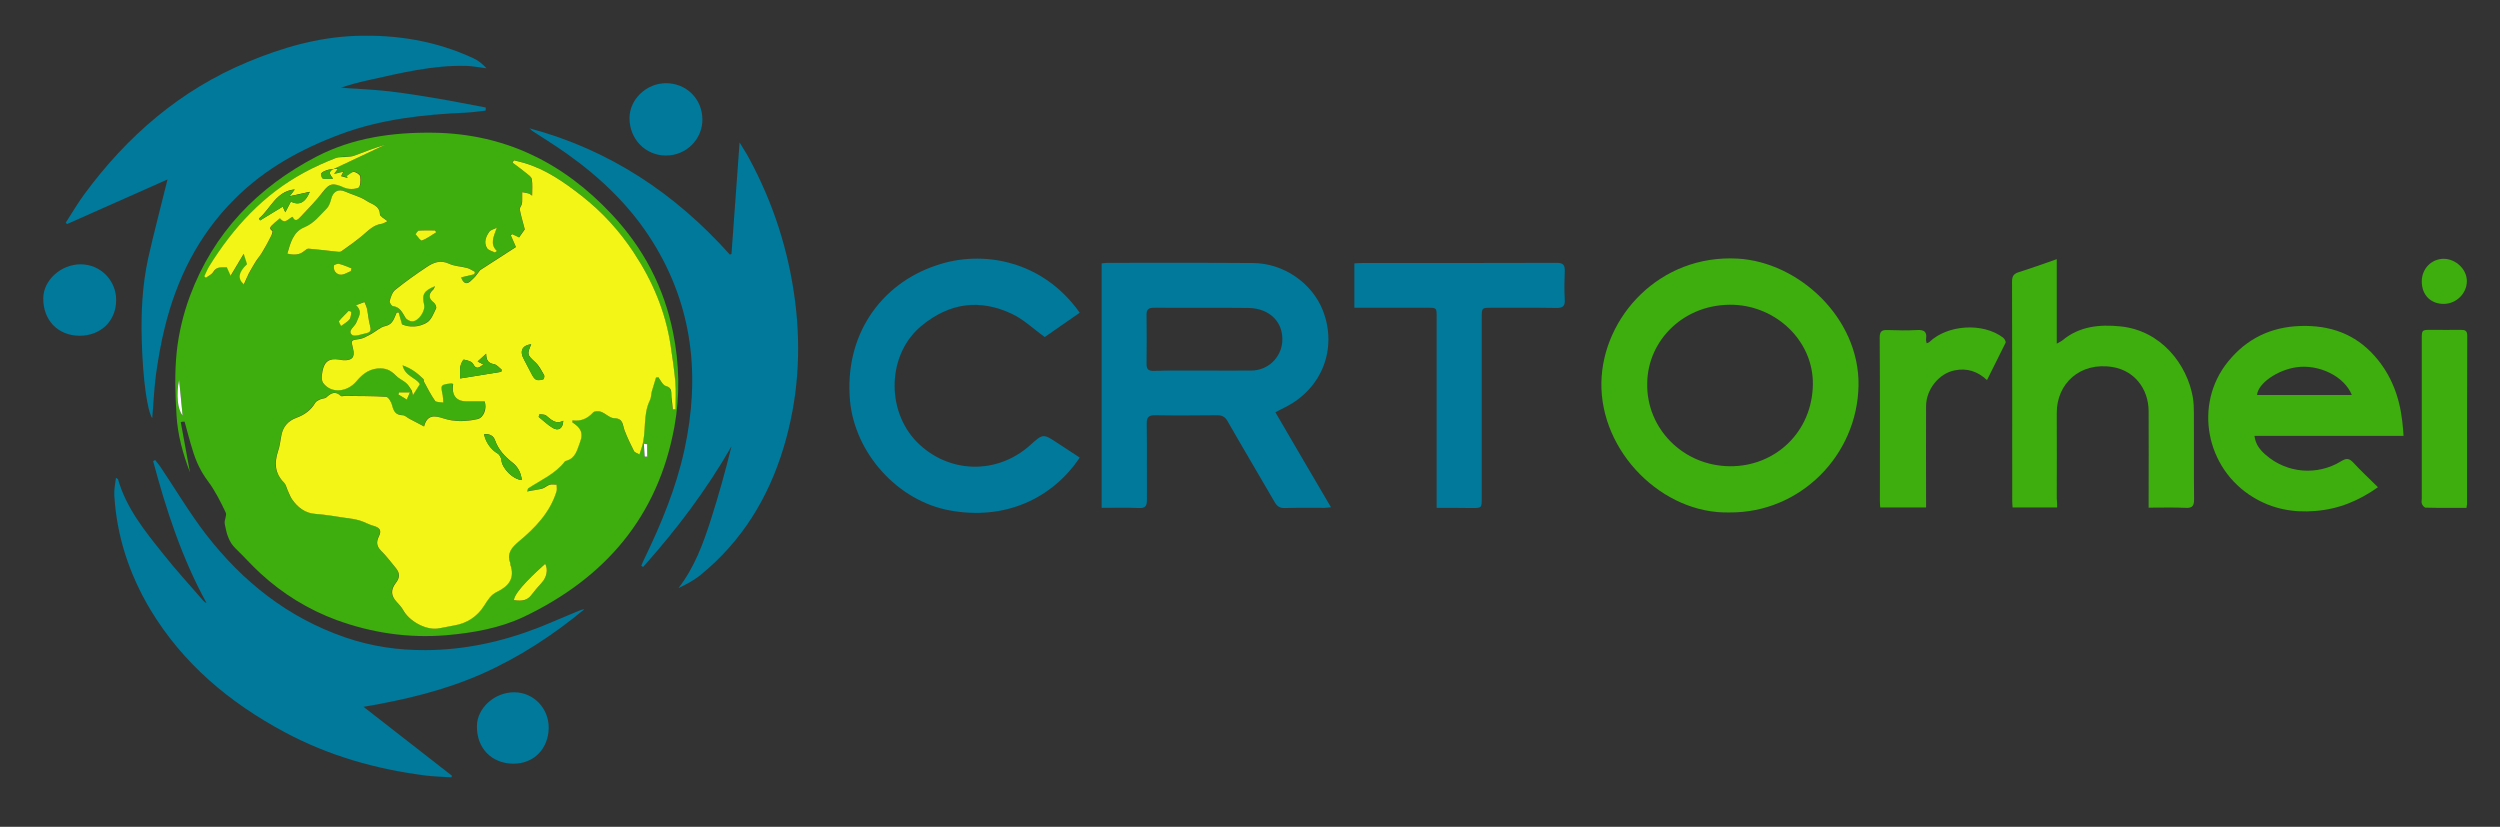 <?xml version="1.0" encoding="UTF-8"?>
<!-- Generator: Adobe Illustrator 26.1.0, SVG Export Plug-In . SVG Version: 6.00 Build 0)  -->
<svg xmlns="http://www.w3.org/2000/svg" xmlns:xlink="http://www.w3.org/1999/xlink" version="1.1" id="Слой_1" x="0px" y="0px" viewBox="0 0 1358.2 449.2" style="enable-background:new 0 0 1358.2 449.2;" xml:space="preserve">
<rect x="0" y="0" width="1358.2" height="449.2" fill="#333333" stroke="none"/>
<style type="text/css">
	.st0{fill:#3DAE0E;}
	.st1{fill:#00799B;}
	.st2{fill:#F2F516;}
	.st3{fill:#FFFFFF;}
</style>
<g>
	<path class="st0" d="M98.2,229.3c1.6,9,3.3,18,5,27.3c-3.9-10.2-6.7-20.5-7.3-31c-0.7-11.4-1.1-23,0.1-34.4   c1.1-10.3,3.6-20.7,7.2-30.4c12.8-34.3,36.7-59.1,68.9-75.8c19.7-10.2,41.3-13.2,63.5-12.9c38.9,0.6,70.6,16.4,96.8,44.4   c17.2,18.3,28.4,39.7,33.3,64.3c3.4,16.9,3.8,33.9,0.7,51c-8.9,49-37.8,82.3-81.8,103.3c-13.1,6.2-27.5,8.7-42,10   c-20.6,1.7-40.5-1.2-59.9-8.3c-15.4-5.7-29.1-14.2-41.2-25.3c-4.7-4.3-8.9-9.1-13.5-13.5c-3.9-3.7-5-8.6-5.9-13.4   c-0.4-2,1.3-4.6,0.5-6.2c-2.8-5.9-5.8-11.9-9.7-17.1c-3.9-5.2-6.5-10.8-8.3-16.9c-1.6-5.1-2.9-10.2-4.3-15.3   C99.6,229,98.9,229.1,98.2,229.3z M181.3,91.8L181.3,91.8c9.4-4.4,18.8-8.8,28.2-13.3c-5.7,1.7-11.3,3.9-16.9,6   c-1.1,0.4-2.4,0.5-3.6,0.6c-2.2,0.2-4.6-0.1-6.5,0.7c-5.8,2.4-11.5,4.8-17,7.8c-22.2,12.1-38.7,30-51.8,51.2   c-1,1.6-1.7,3.4-2.5,5.2c0.3,0.3,0.6,0.6,0.9,0.8c1.4-1.1,3.2-1.8,4-3.2c2-3.3,5-2.2,7.3-2.5c0.7,1.5,1.3,2.8,2.1,4.6   c2.7-4.5,4.8-8,7.1-11.9c0.7,2.1,1.2,3.9,1.8,5.6c-4.6,4.3-5.3,7.9-1.7,11c0.9-2,1.6-4,2.6-5.8c1.1-2.2,2.4-4.3,3.7-6.4   c1.2-1.9,2.6-3.6,3.8-5.5c1.7-2.9,3.2-5.9,4.8-8.8c0.4-0.8,0.8-2.3,0.6-2.5c-2.4-1.5-0.6-2.6,0.3-3.6c1.1-1.3,2.6-2.3,3.8-3.3   c2.9,3.6,4.6,0,6.9-0.8c1.4,3.1,3,1.4,4.4-0.1c4-4.4,8.2-8.6,11.9-13.3c3.9-5,5.9-5,11.9-2.4c2.2,1,5.4,1,7.5,0   c1.1-0.5,1.3-4.1,1-6.1c-0.1-1-2.2-2.4-3.5-2.5c-1.2-0.1-2.6,1.4-3.8,2.2c0.2,0.4,0.3,0.8,0.5,1.1c-1.2-0.3-2.3-0.7-3.6-1   c0.4-0.9,0.7-1.5,1.2-2.4c-1.8,0.4-3.1,0.7-5,1.2c0.9-1.2,1.3-1.8,2-2.7C182.5,91.8,181.9,91.8,181.3,91.8z M257.7,149   c0.1-0.5,0.1-0.9,0.2-1.4c-1.4-0.7-2.7-1.7-4.2-2.1c-3.2-0.9-6.8-0.9-9.8-2.3c-4.7-2.2-8.6-0.6-12.2,1.8c-5.8,3.9-11.6,8-17.1,12.4   c-1.6,1.3-2.3,3.9-3,6.1c-0.2,0.7,1,2.6,1.7,2.7c3.9,0.5,5.1,3.4,6.8,6.2c0.7,1.1,2.5,2.2,3.7,2.1c3.5-0.1,7.3-5.7,6.5-9.1   c-1.3-5.5-0.1-7.6,5.9-10c-0.3,0.7-0.5,1.4-0.9,1.8c-2.6,2.5-2.7,4.7,0.3,7.1c0.8,0.6,1.5,2.5,1.2,3.2c-1.3,2.7-2.6,6.2-4.9,7.6   c-4.4,2.7-9.6,2.8-13.6,1c-0.8-2.7-1.3-4.6-1.8-6.4c-0.4,0-0.7,0-1.1,0c-1.4,3.1-2,6.5-6.3,7.4c-2.7,0.6-5,2.9-7.6,4.3   c-2,1.1-4.1,2.4-6.3,2.7c-4.6,0.7-4.7,0.5-3.5,5.2c1.2,4.6-0.5,6.6-5.3,6.3c-0.7,0-1.5-0.2-2.2-0.3c-5.3-0.9-8.2,0.9-9.1,6.3   c-0.4,2.1-0.6,5,0.4,6.4c4.4,5.9,13,4.9,17.9-0.8c2.8-3.3,6.1-6.5,11.5-7.1c4.5-0.5,7.2,0.9,10,3.8c1.5,1.6,3.7,2.4,5.4,3.9   c1.2,1,2.1,2.5,3,3.8c0.4,0.7,0.5,1.6,0.9,3c1.5-2.4,2.6-4.1,3.8-6c-2.3-3.7-8.1-4.2-9.4-10.2c5,1.6,8.2,4.4,11.3,7.4   c0.3,0.3,0,1,0.3,1.4c1.9,3.5,3.7,7.1,6,10.4c0.6,0.9,2.8,0.6,4.5,1c-0.1-1.8-0.1-2.9-0.3-4c-1.2-5.8-1.2-5.8,4.6-6.4   c0.3,0,0.7,0.2,1.1,0.3c-0.1,0.8-0.2,1.6-0.2,2.3c0,4.5,2.5,7.1,7,7.1c3.3,0,6.7,0,10.2,0c1.5,3.6-0.5,9-3.8,9.7   c-6.2,1.4-12.3,1.6-18.5-0.4c-4.4-1.4-8.8-2.4-10.5,4.4c-3-1.6-5.5-2.9-8-4.2c-1.2-0.6-2.4-1.9-3.6-1.9c-3.8-0.1-5.1-2.1-5.8-5.5   c-0.4-1.7-2-4.4-3.2-4.5c-7.5-0.5-15.1-0.4-22.6-0.5c-0.7,0-1.8,0.3-2.1,0c-2.9-2.8-5.2-1.6-7.7,0.7c-0.8,0.8-2.4,0.7-3.5,1.2   c-1,0.4-2.2,1-2.6,1.8c-2.4,4.1-5.9,6.6-10.3,8.2c-4.5,1.7-7.3,5-8.2,9.9c-0.5,2.7-0.8,5.5-1.7,8.1c-2.1,6.4-2,12.1,3.2,17.2   c1,1,1.2,2.6,1.9,4c0.8,1.7,1.3,3.5,2.4,5c3.1,4.4,6.9,7.6,12.8,8c5.5,0.4,11.1,1.4,16.6,2.2c2.5,0.4,5.1,0.7,7.5,1.4   c2.6,0.8,4.9,2.1,7.5,2.9c3.5,1,4.4,2.6,2.8,5.8c-1.4,2.9-1.4,5.2,1.2,7.7c2.9,2.8,5.2,6,7.8,9.1c2.6,3.1,2.6,5.4,0.1,8.6   c-2.8,3.6-2.6,6.8,0.6,10.1c1.3,1.4,2.6,2.8,3.5,4.4c3.3,6,11.9,10.8,18.5,10.1c3.1-0.3,6.1-1.2,9.2-1.7c7.1-1.1,12.6-5,16.3-10.7   c2-3.1,3.6-6,7.1-7.6c6.1-2.9,9.7-7.3,7.2-14.6c-0.1-0.3,0-0.8-0.1-1.1c-2-5.2,0.9-8.6,4.5-11.5c9-7.5,17-15.7,20.6-27.2   c0.4-1.2,0.1-2.6,0.1-3.8c-1.3,0-2.7-0.3-3.9,0.1c-1.4,0.4-2.6,1.7-4,2.1c-2.5,0.7-5,1-8.1,1.5c0.4-1.2,0.4-1.6,0.6-1.7   c6.8-4.6,14.5-7.8,19.8-14.5c0.2-0.3,0.6-0.4,1-0.5c5-1.5,5.6-5.8,7.3-10c2.1-5.4,0-8.2-4.1-10.8c-0.1-0.1,0-0.4,0-1.1   c4.4,0.6,8.1-0.9,11.2-4.3c0.7-0.8,3.1-0.9,4.3-0.4c2.5,0.9,4.8,3.5,7.2,3.5c5,0.1,4.5,3.8,5.6,6.6c1.5,3.9,3.3,7.7,5.2,11.4   c0.4,0.8,1.7,1.1,2.9,1.7c0.5-1.6,0.9-2.8,1.3-4c2.6-8.3,0.4-17.4,4.4-25.5c0.7-1.4,0.6-3.2,1-4.7c0.7-2.6,1.6-5.1,2.3-7.6   c0.4-0.1,0.8-0.2,1.2-0.2c1.4,1.7,2.4,4.3,4.1,4.8c3.8,1.1,2.8,3.7,3.1,6.1c0.2,2.2,0.4,4.4,0.7,6.6c0.5,0,1-0.1,1.5-0.1   c0-4.9,0.3-9.9-0.1-14.8c-0.6-6.7-1.5-13.4-2.6-20c-2.8-18.3-9.8-35-20-50.3c-7.8-11.7-17.2-22.1-28.3-30.8   c-9.5-7.4-19.3-14.3-31-17.8c-1.9-0.6-3.9-1-5.8-1.5c-0.2,0.4-0.4,0.9-0.7,1.3c2.4,1.8,4.9,3.6,7.2,5.5c1.2,1,3,2.1,3.2,3.4   c0.5,2.9,0.2,5.9,0.2,9c-0.7-0.5-1.1-0.9-1.7-1.1c-1.2-0.4-2.4-0.5-3.7-0.8c0,1.3,0,2.6,0,3.9c0,0.9,0,1.8-0.2,2.6   c-0.3,1-1.3,2.1-1.1,3c0.7,3.6,1.8,7.1,2.7,10.7c-0.9,1.2-2,2.8-3.1,4.4c-1-0.5-2.4-1.1-3.8-1.8c-0.2,0.2-0.5,0.4-0.7,0.6   c1,2.3,2,4.5,2.8,6.4c-6.5,4.2-12.6,8.1-19.5,12.6c-0.4,0.5-1.4,1.9-2.5,3.3c-0.6,0.8-1.4,1.4-2.1,2.1c-2.4,2.6-4.4,2.1-5.7-1.5   C252.9,150.2,255.3,149.6,257.7,149z M156.1,137.8c3.9,0.9,6.8,0.7,9.4-1.5c0.6-0.6,1.5-1.2,2.3-1.2c4.8,0.4,9.5,1,14.3,1.5   c1.2,0.1,2.7,0.5,3.5-0.1c4-2.7,7.9-5.6,11.6-8.7c3.1-2.6,5.8-5.7,10.2-6.2c1-0.1,1.9-0.8,3.2-1.4c-1.7-1.5-4.1-2.7-4.1-3.8   c-0.2-4.9-4.6-5.4-7.3-7.3c-3.3-2.3-7.6-3.3-11.5-5c-3.7-1.7-6.7-0.1-7.6,3.8c-0.5,2-1.3,4.2-2.6,5.5c-3.7,3.7-6.9,7.9-12.1,10.1   C159.4,125.9,157.7,131.8,156.1,137.8z M279.2,326c4.6,0.9,7.3,0.1,9.3-2.5c1.8-2.3,3.7-4.6,5.7-6.8c2.8-3.1,3.7-7.2,2-10.4   C291.7,310.2,279.6,321.3,279.2,326z M193.4,165.8c3.9,3.7,1.4,6.4,0.2,9.3c-0.9,2.3-4.9,4.5-2.4,6.7c1.3,1.2,5.4-0.4,8.2-1   c2.2-0.5,2.2-2,1.6-4.1c-0.8-2.9-1-6-1.6-9c-0.3-1.3-0.9-2.5-1.4-3.7C196.6,164.6,195.3,165.1,193.4,165.8z M268.9,137.2   c0.3-0.3,0.7-0.5,1-0.8c-3.9-3.8-1.7-7.6-0.1-12.7c-2,1-3.4,1.3-4,2.1c-1.8,2.7-3.1,5.9-1.3,9C265.3,136,267.4,136.4,268.9,137.2z    M190.6,147.3c0.1-0.5,0.2-1,0.4-1.5c-2.2-0.8-4.3-1.9-6.6-2.4c-0.9-0.2-3,0.4-3,0.9c-0.2,1.1,0.1,2.8,0.9,3.6   C185.2,150.8,187.9,148.3,190.6,147.3z M237,126.2c-0.2-0.3-0.4-0.7-0.6-1c-2.9,0-5.9-0.1-8.8,0.1c-0.6,0-1.8,1.9-1.6,2.1   c0.9,1.3,2.7,3.6,3.3,3.3C232,129.6,234.4,127.8,237,126.2z M97.3,206.3c-1.8,8.2-0.8,16.4,1.9,19.4   C98.5,218.7,97.9,212.5,97.3,206.3z M190.9,169.5c-0.5-0.2-0.9-0.4-1.4-0.7c-1.8,1.8-3.7,3.5-5.2,5.5c-0.3,0.4,0.7,1.8,1.1,2.7   c1.6-1.2,3.4-2.1,4.6-3.6C190.7,172.5,190.6,170.8,190.9,169.5z M216.8,213.2c-0.1,0.4-0.3,0.7-0.4,1.1c1.4,0.9,2.9,1.8,4.6,2.8   c0.7-1.5,1.1-2.5,1.7-3.9C220.3,213.2,218.6,213.2,216.8,213.2z M351.6,241.3c-0.6,0-1.3-0.1-1.9-0.1c0.1,2.3,0.3,4.7,0.4,7   c0.5,0,1,0,1.4,0C351.6,245.9,351.6,243.6,351.6,241.3z"></path>
	<path class="st1" d="M91,97.5c-18,8-36.3,16.1-54.5,24.2c-0.3-0.2-0.6-0.4-0.8-0.7c3.4-5.2,6.5-10.6,10.2-15.6   C69.2,73.8,98,48.9,134.5,33.7c18.7-7.8,38-13.4,58.5-14.2c22.4-0.8,43.9,2.7,64.3,12.2c2.6,1.2,4.9,3.1,7,5.4   c-3.6-0.4-7.3-1.2-10.9-1.3c-18.3-0.5-35.8,3.9-53.5,7.8c-5,1.1-9.9,2.4-14.8,4.1c8.8,0.6,17.6,0.9,26.3,1.9   c8.8,1,17.5,2.5,26.2,3.9c8.8,1.5,17.5,3.3,26.3,4.9c0,0.6,0,1.2-0.1,1.7c-3.5,0.4-7,0.9-10.6,1.1c-23.1,1-46,3.5-67.9,11.6   c-21.5,8-41.3,18.8-57.7,35.2c-19.8,19.7-31.7,43.6-38.2,70.4c-2,8.1-3.4,16.3-4.6,24.6c-1.1,8.1-1.4,16.4-2.1,24.2   c-2.6-3.8-5.1-20.6-5.7-42.6c-0.4-14.9,0.3-29.7,3.5-44.3C83.7,126,87.5,111.9,91,97.5z"></path>
	<path class="st1" d="M63,259.6c0.7,0.5,1.1,0.6,1.1,0.7c4.5,15.8,14.6,28.2,24.6,40.7c6.9,8.7,14.4,16.9,21.7,25.3   c0.5,0.5,1,1,1.8,1.3c-13.4-24.4-21.9-50.5-29-77.1c0.4-0.2,0.8-0.4,1.1-0.6c0.9,1.2,1.8,2.3,2.7,3.5c8.3,12.3,15.9,25.2,24.9,36.9   c19.9,25.7,44.5,45.3,75.7,56c14.2,4.9,28.8,7,43.7,6.9c21-0.1,41.3-4.5,60.9-12.1c7.4-2.9,14.7-6.2,22.1-9.2c1-0.4,2-0.8,3.2-0.9   c-17.1,14.1-35.4,26.1-55.7,35.1c-20.2,8.9-41.4,14-64.3,17.9c16.7,13,32.3,25.2,48,37.4c-0.1,0.3-0.1,0.6-0.2,0.9   c-4.7-0.3-9.5-0.4-14.2-1c-26.8-3.4-52.5-10.7-76.4-23.5c-29.9-16-55.3-37.2-73-66.6c-11.4-19.1-18.3-39.8-19.6-62.1   C61.9,265.9,62.6,262.9,63,259.6z"></path>
	<path class="st1" d="M287.6,69.7c43.4,11.6,79.1,35.3,108.9,68.6c0.3-0.1,0.6-0.2,0.9-0.3c1.4-19.8,2.9-39.6,4.4-60.6   c2.1,3.5,3.8,6,5.2,8.7c13.2,24.4,21.5,50.3,25,77.9c3.4,26.9,1.5,53.4-6.3,79.2c-8.2,27.2-22.6,50.8-44.9,69   c-3.6,3-7.8,5.2-12.2,7.3c8.7-11.2,13.4-24.1,17.6-37.2c4.2-13.1,7.9-26.4,11.2-39.8c-13.6,23.7-29.9,45.3-48,65.5   c-0.3-0.2-0.7-0.4-1-0.6c0.6-1.4,1.1-2.8,1.8-4.1c9.1-18.9,17.1-38.2,21.6-58.8c8.7-39.9,4.7-77.9-17.2-113.1   c-12-19.3-28.1-34.7-46.5-47.8c-6.2-4.4-12.7-8.4-19.1-12.6C288.7,70.6,288.2,70.1,287.6,69.7z"></path>
	<path class="st1" d="M598.5,275.9c0-44.5,0-88.6,0-132.8c1.1-0.1,2.1-0.3,3.1-0.3c26.4,0,52.7-0.1,79.1,0.1   c16.6,0.1,32.1,10.8,38,25.8c8,20.6-0.4,42.4-20.4,52.5c-1.7,0.8-3.3,1.7-5.4,2.8c10,17.2,20,34.2,30.2,51.6   c-1.5,0.1-2.5,0.3-3.6,0.3c-7.1,0-14.2-0.1-21.4,0.1c-2.7,0.1-4.2-0.8-5.6-3.2c-8.5-14.7-17.2-29.3-25.6-44   c-1.4-2.4-2.9-3.2-5.6-3.2c-11.2,0.1-22.5,0.2-33.7,0c-3.7-0.1-4.7,1.2-4.6,4.8c0.2,13.7,0,27.5,0.1,41.2c0,3.4-1,4.6-4.4,4.4   C611.8,275.7,605.3,275.9,598.5,275.9z M653.4,201.3c8.9,0,17.7,0.1,26.6,0c8.7-0.1,15.7-6.7,16.6-15.2c1-10.8-6.6-18.7-18.6-18.8   c-17.1-0.2-34.2,0-51.3-0.1c-3,0-3.9,1.2-3.8,4c0.1,8.9,0.1,17.7,0,26.6c0,2.6,0.8,3.7,3.7,3.7   C635.4,201.2,644.4,201.3,653.4,201.3z"></path>
	<path class="st0" d="M939.7,278.4c-36.4,1-70.4-32.8-69.7-70.7c0.7-35.3,31.5-69.6,74.1-67.2c33.2,1.9,66.1,32.3,65.6,68.8   C1009.1,247.5,977.9,278.7,939.7,278.4z M894.9,208.3c-0.5,24.4,19.4,44.8,44.9,45c24.5,0.2,44.7-18.4,45.1-44.4   c0.3-23.7-19.8-42.4-42.9-43.3C915.2,164.6,895.1,184.7,894.9,208.3z"></path>
	<path class="st1" d="M586.6,169.9c-6.7,4.6-13.2,9.2-19,13.2c-6.3-4.5-11.7-9.8-18.1-12.7c-17.2-8-33.3-6-48.5,6.3   c-19.2,15.5-19.7,46.3-2.9,63.4c17,17.2,43.4,18,61.5,1.8c7.1-6.4,7.1-6.4,15.1-1.1c3.9,2.6,7.9,5.2,11.9,7.8   c-15,22.4-40.8,34.2-70.6,28.7c-28.5-5.2-51.6-31.3-54.2-59.6c-3.2-35.3,16.4-63.3,46.8-73.5C534.1,135.4,566.7,141.7,586.6,169.9z   "></path>
	<path class="st0" d="M1291.9,264.7c-10.6,7.5-21.5,11.9-34,12.9c-12.1,1-23.3-1.1-33.7-7.4c-25.9-15.6-32.6-50.6-13.7-73.8   c10-12.3,23.1-18.8,39.3-19.3c15.9-0.5,29.5,4.2,40.2,16.2c9,10.1,13.6,22.2,15.1,35.6c0.3,2.5,0.5,4.9,0.7,7.9   c-27.1,0-53.9,0-81,0c0.6,4.8,3.2,7.8,6.2,10.4c11.4,9.9,27.9,11.4,41,3.3c2.8-1.7,4.3-1.5,6.5,0.8   C1282.7,255.9,1287.2,260,1291.9,264.7z M1277.7,214.6c-4-10.1-17.7-16.8-30-15.1c-10.5,1.5-21,8.8-21.5,15.1   C1243.2,214.6,1260.3,214.6,1277.7,214.6z"></path>
	<path class="st0" d="M1117.6,275.7c-8.5,0-16.2,0-24.2,0c-0.1-1.4-0.2-2.6-0.2-3.8c0-39.6,0-79.2-0.1-118.9c0-2.8,0.8-4.2,3.5-5.1   c6.7-2.1,13.4-4.5,20.8-7.1c0,15.4,0,30.3,0,45.9c1.6-0.9,2.5-1.3,3.2-1.9c9.2-7.6,20.1-8.6,31.2-7.5c22.5,2.2,36.4,20.9,39.5,38.4   c0.5,2.9,0.6,6,0.6,9c0.1,15.5-0.1,31,0.1,46.5c0,3.5-0.8,4.9-4.5,4.7c-6.5-0.3-13-0.1-20.2-0.1c0-1.7,0-3.1,0-4.5   c0-16,0.1-32,0-48c-0.1-12.3-7.9-22-19.6-23.9c-17.6-2.9-30.4,9-30.3,25c0.1,15.5,0,31,0,46.5   C1117.6,272.5,1117.6,274,1117.6,275.7z"></path>
	<path class="st1" d="M780.5,275.9c0-2,0-3.5,0-4.9c0-33,0-66,0-98.9c0-4.9,0-4.9-5-4.9c-11.6,0-23.2,0-34.9,0c-1.5,0-3,0-4.8,0   c0-8.1,0-15.9,0-24.1c1.2-0.1,2.5-0.2,3.8-0.2c35.4,0,70.7,0,106.1-0.1c3.5,0,4.5,1.1,4.4,4.4c-0.2,5.1-0.3,10.3,0,15.4   c0.3,4-1.3,4.8-4.9,4.7c-11.6-0.2-23.2-0.1-34.9-0.1c-5.3,0-5.3,0-5.3,5.5c0,32.6,0,65.2,0,97.8c0,5.5,0,5.5-5.5,5.5   C793.4,275.9,787.3,275.9,780.5,275.9z"></path>
	<path class="st0" d="M1079.5,206.5c-5.2-4.9-11-6.6-17.5-5.3c-8.6,1.6-15.6,10.4-15.6,19.5c-0.1,16.7,0,33.5,0,50.2   c0,1.5,0,3,0,4.8c-8.3,0-16.4,0-24.9,0c-0.1-1.1-0.2-2.3-0.2-3.5c0-29.6,0.1-59.2-0.1-88.8c0-3.5,1.2-4.2,4.3-4.1   c5.4,0.2,10.8,0.3,16.1,0c3.7-0.2,5.4,0.9,4.8,4.8c-0.1,0.7,0.1,1.4,0.3,2.4c0.7-0.3,1.2-0.4,1.5-0.7c9.8-9.4,29-10.7,40-2.4   c0.8,0.6,1.7,2.2,1.4,2.8C1086.3,192.8,1083,199.4,1079.5,206.5z"></path>
	<path class="st0" d="M1340,275.9c-7.5,0-14.8,0.1-22.2-0.1c-0.7,0-1.7-1.2-2-2c-0.4-0.9-0.1-2-0.1-3c0-28.8,0-57.7,0-86.5   c0-5.1,0-5.1,5.2-5.1c5.4,0,10.7,0.1,16.1,0c2.3,0,3.4,0.5,3.4,3.1c-0.1,30.6-0.1,61.2-0.1,91.8   C1340.2,274.5,1340.1,274.8,1340,275.9z"></path>
	<path class="st1" d="M361.8,45.2c11.1,0,19.7,8.5,19.8,19.6c0.1,10.9-8.8,19.7-19.8,19.7c-11.2,0-19.9-9-19.8-20.5   C342.1,53.9,351.2,45.2,361.8,45.2z"></path>
	<path class="st1" d="M43.1,182.4c-11.7-0.1-19.7-8.5-19.6-20.4c0.1-9.8,9.6-18.4,20.3-18.4c10.9,0,19.5,8.9,19.3,19.7   C63,174.5,54.6,182.5,43.1,182.4z"></path>
	<path class="st1" d="M278.9,414.9c-11.9-0.1-20-8.5-19.8-20.5c0.1-9.8,9.7-18.4,20.4-18.3c10.4,0.1,18.7,8.7,18.6,19.4   C297.9,406.9,290,414.9,278.9,414.9z"></path>
	<path class="st0" d="M1315.7,152.9c0-6.9,5.2-12.2,11.8-12.3c6.7,0,12.7,5.7,12.7,12.1c0,6.7-5.7,12.3-12.4,12.4   C1320.6,165.2,1315.7,160.3,1315.7,152.9z"></path>
	<path class="st2" d="M257.7,149c-2.4,0.6-4.8,1.1-7.2,1.7c1.3,3.6,3.3,4.1,5.7,1.5c0.7-0.7,1.5-1.3,2.1-2.1   c1.1-1.3,2.1-2.8,2.5-3.3c6.9-4.4,13.1-8.4,19.5-12.6c-0.8-1.9-1.8-4.2-2.8-6.4c0.2-0.2,0.5-0.4,0.7-0.6c1.4,0.6,2.8,1.3,3.8,1.8   c1.1-1.6,2.2-3.1,3.1-4.4c-0.9-3.6-2-7.1-2.7-10.7c-0.2-0.9,0.8-2,1.1-3c0.2-0.8,0.2-1.7,0.2-2.6c0-1.3,0-2.6,0-3.9   c1.2,0.3,2.5,0.4,3.7,0.8c0.6,0.2,1,0.7,1.7,1.1c0-3.2,0.3-6.2-0.2-9c-0.2-1.3-2-2.4-3.2-3.4c-2.3-1.9-4.8-3.7-7.2-5.5   c0.2-0.4,0.4-0.9,0.7-1.3c1.9,0.5,3.9,0.9,5.8,1.5c11.7,3.5,21.5,10.4,31,17.8c11.1,8.7,20.5,19,28.3,30.8   c10.2,15.4,17.2,32,20,50.3c1,6.7,2,13.3,2.6,20c0.4,4.9,0.1,9.8,0.1,14.8c-0.5,0-1,0.1-1.5,0.1c-0.2-2.2-0.4-4.4-0.7-6.6   c-0.3-2.4,0.7-5.1-3.1-6.1c-1.7-0.5-2.8-3.1-4.1-4.8c-0.4,0.1-0.8,0.2-1.2,0.2c-0.8,2.5-1.6,5.1-2.3,7.6c-0.4,1.6-0.3,3.3-1,4.7   c-4,8.1-1.8,17.2-4.4,25.5c-0.4,1.2-0.8,2.3-1.3,4c-1.1-0.7-2.5-1-2.9-1.7c-1.9-3.7-3.7-7.5-5.2-11.4c-1.1-2.9-0.6-6.5-5.6-6.6   c-2.4,0-4.7-2.6-7.2-3.5c-1.3-0.5-3.6-0.4-4.3,0.4c-3.1,3.4-6.7,4.9-11.2,4.3c0,0.7-0.1,1,0,1.1c4.1,2.6,6.2,5.4,4.1,10.8   c-1.6,4.1-2.3,8.5-7.3,10c-0.4,0.1-0.8,0.2-1,0.5c-5.2,6.7-13,10-19.8,14.5c-0.2,0.1-0.2,0.4-0.6,1.7c3-0.6,5.6-0.9,8.1-1.5   c1.4-0.4,2.6-1.6,4-2.1c1.2-0.4,2.6-0.1,3.9-0.1c0,1.3,0.3,2.7-0.1,3.8c-3.6,11.5-11.6,19.7-20.6,27.2c-3.6,3-6.5,6.3-4.5,11.5   c0.1,0.3,0,0.8,0.1,1.1c2.5,7.3-1,11.6-7.2,14.6c-3.5,1.6-5.1,4.5-7.1,7.6c-3.7,5.8-9.3,9.6-16.3,10.7c-3.1,0.5-6.1,1.3-9.2,1.7   c-6.6,0.7-15.2-4.1-18.5-10.1c-0.9-1.6-2.2-3-3.5-4.4c-3.1-3.3-3.3-6.5-0.6-10.1c2.5-3.2,2.5-5.5-0.1-8.6c-2.6-3.1-4.9-6.3-7.8-9.1   c-2.5-2.5-2.6-4.8-1.2-7.7c1.6-3.2,0.7-4.8-2.8-5.8c-2.6-0.7-4.9-2.1-7.5-2.9c-2.4-0.7-5-1.1-7.5-1.4c-5.5-0.8-11-1.8-16.6-2.2   c-5.8-0.4-9.7-3.6-12.8-8c-1-1.5-1.6-3.3-2.4-5c-0.6-1.3-0.9-3-1.9-4c-5.1-5.1-5.3-10.8-3.2-17.2c0.9-2.6,1.2-5.4,1.7-8.1   c0.8-4.9,3.6-8.2,8.2-9.9c4.4-1.6,7.9-4.1,10.3-8.2c0.5-0.8,1.7-1.4,2.6-1.8c1.1-0.5,2.7-0.4,3.5-1.2c2.5-2.3,4.8-3.5,7.7-0.7   c0.4,0.4,1.4,0,2.1,0c7.6,0.1,15.1,0,22.6,0.5c1.2,0.1,2.8,2.8,3.2,4.5c0.8,3.4,2,5.4,5.8,5.5c1.2,0,2.4,1.3,3.6,1.9   c2.5,1.3,5,2.6,8,4.2c1.7-6.8,6.1-5.8,10.5-4.4c6.1,2,12.3,1.8,18.5,0.4c3.4-0.7,5.4-6.1,3.8-9.7c-3.5,0-6.9,0-10.2,0   c-4.5,0-7.1-2.6-7-7.1c0-0.7,0.1-1.5,0.2-2.3c-0.4-0.1-0.8-0.3-1.1-0.3c-5.8,0.7-5.8,0.7-4.6,6.4c0.2,1.1,0.2,2.2,0.3,4   c-1.7-0.3-3.9-0.1-4.5-1c-2.3-3.3-4.1-6.9-6-10.4c-0.2-0.4,0-1.1-0.3-1.4c-3.1-3-6.3-5.7-11.3-7.4c1.4,6,7.2,6.5,9.4,10.2   c-1.2,1.9-2.3,3.6-3.8,6c-0.4-1.4-0.4-2.3-0.9-3c-0.9-1.4-1.8-2.8-3-3.8c-1.7-1.4-3.9-2.3-5.4-3.9c-2.8-2.9-5.5-4.2-10-3.8   c-5.4,0.6-8.7,3.8-11.5,7.1c-4.9,5.7-13.5,6.7-17.9,0.8c-1.1-1.5-0.8-4.3-0.4-6.4c1-5.4,3.8-7.2,9.1-6.3c0.7,0.1,1.5,0.3,2.2,0.3   c4.8,0.3,6.5-1.7,5.3-6.3c-1.2-4.7-1.2-4.5,3.5-5.2c2.2-0.3,4.3-1.7,6.3-2.7c2.6-1.4,4.9-3.7,7.6-4.3c4.3-0.9,4.9-4.3,6.3-7.4   c0.4,0,0.7,0,1.1,0c0.5,1.9,1,3.7,1.8,6.4c4,1.8,9.2,1.7,13.6-1c2.3-1.4,3.6-4.9,4.9-7.6c0.4-0.7-0.4-2.6-1.2-3.2   c-3.1-2.4-3-4.6-0.3-7.1c0.4-0.4,0.5-1,0.9-1.8c-6,2.4-7.2,4.5-5.9,10c0.8,3.4-3,9.1-6.5,9.1c-1.3,0-3.1-1-3.7-2.1   c-1.7-2.8-2.9-5.7-6.8-6.2c-0.7-0.1-1.9-2-1.7-2.7c0.6-2.2,1.4-4.8,3-6.1c5.5-4.4,11.2-8.5,17.1-12.4c3.7-2.5,7.5-4,12.2-1.8   c3,1.4,6.5,1.4,9.8,2.3c1.5,0.4,2.8,1.4,4.2,2.1C257.9,148.1,257.8,148.6,257.7,149z M262.6,198c-2.5,2-3.9,2.8-5.6-0.3   c-0.7-1.3-3.2-2-5-2.3c-0.4-0.1-1.7,2.4-1.9,3.8c-0.3,2.2-0.1,4.4-0.1,6.4c7.4-1.2,14.8-2.4,22.3-3.6c0.1-0.4,0.2-0.8,0.2-1.2   c-1.3-1-2.5-2.6-4-2.9c-3.3-0.6-4.3-2.2-4.4-5.7c-1.4,1.3-2.9,2.6-4.6,4.2C260.8,197.1,261.5,197.4,262.6,198z M283.5,260.8   c-0.5-4-2-7-5.1-9.5c-4.1-3.2-7.7-7-9.5-12.2c-0.9-2.5-3.1-3.5-5.9-3.2c0.9,4.6,4,8.5,7.3,10.4c1.1,0.6,2,2.4,2.1,3.6   C272.7,254.4,278.7,260.5,283.5,260.8z M288.6,187c-5.1,0.7-6.4,3.9-3.9,8.3c1.5,2.7,2.8,5.5,4.3,8.2c0.6,1.1,1.4,2.4,2.4,2.8   c1.1,0.4,2.6,0.1,3.8-0.3c0.3-0.1,0.7-1.7,0.4-2.2c-1.4-2.4-2.7-5.1-4.8-7C286.4,192.7,286.2,192.6,288.6,187z M306,228.6   c-4.2,2.2-6.6-0.7-9.4-2.9c-0.8-0.6-2.3-0.4-3.5-0.6c-0.1,0.5-0.3,0.9-0.4,1.4c2.5,2,4.8,4.3,7.5,5.9   C303.3,234.4,305.9,232.8,306,228.6z"></path>
	<path class="st2" d="M181.3,91.8c0.6,0,1.2,0,2.2,0c-0.7,0.9-1.1,1.5-2,2.7c1.9-0.4,3.2-0.8,5-1.2c-0.4,0.9-0.7,1.5-1.2,2.4   c1.3,0.4,2.4,0.7,3.6,1c-0.2-0.4-0.3-0.8-0.5-1.1c1.3-0.8,2.6-2.2,3.8-2.2c1.3,0.1,3.4,1.5,3.5,2.5c0.3,2.1,0.1,5.6-1,6.1   c-2.1,0.9-5.3,0.9-7.5,0c-6.1-2.7-8-2.7-11.9,2.4c-3.6,4.7-7.8,8.9-11.9,13.3c-1.4,1.5-3,3.2-4.4,0.1c-2.3,0.8-4,4.4-6.9,0.8   c-1.2,1.1-2.7,2.1-3.8,3.3c-0.9,0.9-2.7,2.1-0.3,3.6c0.2,0.1-0.2,1.7-0.6,2.5c-1.5,3-3.1,6-4.8,8.8c-1.1,1.9-2.6,3.6-3.8,5.5   c-1.3,2.1-2.5,4.2-3.7,6.4c-0.9,1.8-1.7,3.8-2.6,5.8c-3.6-3.1-2.9-6.7,1.7-11c-0.5-1.7-1.1-3.4-1.8-5.6c-2.3,3.8-4.4,7.4-7.1,11.9   c-0.8-1.8-1.4-3-2.1-4.6c-2.3,0.3-5.3-0.8-7.3,2.5c-0.8,1.4-2.7,2.2-4,3.2c-0.3-0.3-0.6-0.6-0.9-0.8c0.8-1.7,1.5-3.5,2.5-5.2   c13.1-21.2,29.6-39.2,51.8-51.2c5.5-3,11.2-5.5,17-7.8c1.9-0.8,4.3-0.4,6.5-0.7c1.2-0.1,2.5-0.2,3.6-0.6c5.6-2.1,11.2-4.3,16.9-6   C200.1,83,190.7,87.4,181.3,91.8c-1,0.2-2.2,0.2-3.2,0.5c-1.3,0.4-2.7,0.9-3.5,1.8c-0.4,0.4,0.3,2.7,0.8,2.8   c1.4,0.4,3.1,0.1,5.6,0.1C178.4,94.3,178.8,92.8,181.3,91.8z M155,115.3c1.2-2.3,2.1-4.1,3-5.8c4.6,2.2,7.8,0.6,10.3-5.3   c-3.8,0.8-7.2,1.6-11,2.4c1.1-1.4,2-2.5,2.8-3.7c-10.2,1-13,10.5-19.4,15.8c0.2,0.3,0.4,0.6,0.6,1c4-2.4,8.1-4.9,12.3-7.5   C154.2,113.4,154.5,114.1,155,115.3z"></path>
	<path class="st2" d="M156.1,137.8c1.7-6,3.3-11.9,9.2-14.3c5.3-2.2,8.4-6.4,12.1-10.1c1.4-1.4,2.1-3.6,2.6-5.5   c1-3.9,3.9-5.5,7.6-3.8c3.8,1.7,8.1,2.7,11.5,5c2.7,1.9,7.1,2.4,7.3,7.3c0,1.2,2.4,2.3,4.1,3.8c-1.3,0.6-2.2,1.3-3.2,1.4   c-4.4,0.6-7.1,3.6-10.2,6.2c-3.7,3.1-7.6,5.9-11.6,8.7c-0.8,0.6-2.3,0.2-3.5,0.1c-4.8-0.5-9.5-1.1-14.3-1.5   c-0.7-0.1-1.6,0.6-2.3,1.2C162.9,138.5,159.9,138.7,156.1,137.8z"></path>
	<path class="st2" d="M279.2,326c0.4-4.7,12.5-15.7,17-19.7c1.7,3.2,0.8,7.4-2,10.4c-2,2.2-3.9,4.4-5.7,6.8   C286.5,326,283.8,326.8,279.2,326z"></path>
	<path class="st2" d="M193.4,165.8c1.9-0.7,3.2-1.2,4.6-1.7c0.5,1.2,1.1,2.4,1.4,3.7c0.6,3,0.8,6.1,1.6,9c0.6,2.1,0.6,3.6-1.6,4.1   c-2.8,0.6-6.8,2.2-8.2,1c-2.5-2.3,1.5-4.4,2.4-6.7C194.7,172.2,197.3,169.5,193.4,165.8z"></path>
	<path class="st2" d="M268.9,137.2c-1.5-0.8-3.6-1.2-4.3-2.4c-1.9-3.1-0.6-6.3,1.3-9c0.6-0.8,2-1.1,4-2.1c-1.7,5-3.9,8.9,0.1,12.7   C269.6,136.6,269.2,136.9,268.9,137.2z"></path>
	<path class="st2" d="M190.6,147.3c-2.7,1-5.4,3.5-8.3,0.6c-0.8-0.8-1.1-2.4-0.9-3.6c0.1-0.5,2.1-1.2,3-0.9c2.2,0.5,4.4,1.6,6.6,2.4   C190.8,146.3,190.7,146.8,190.6,147.3z"></path>
	<path class="st2" d="M237,126.2c-2.6,1.6-5,3.4-7.8,4.5c-0.6,0.2-2.3-2-3.3-3.3c-0.2-0.2,1-2,1.6-2.1c2.9-0.2,5.9-0.1,8.8-0.1   C236.6,125.5,236.8,125.9,237,126.2z"></path>
	<path class="st3" d="M97.3,206.3c0.6,6.2,1.2,12.5,1.9,19.4C96.5,222.7,95.6,214.4,97.3,206.3z"></path>
	<path class="st2" d="M190.9,169.5c-0.3,1.3-0.2,3-1,4c-1.2,1.5-3,2.4-4.6,3.6c-0.4-0.9-1.4-2.3-1.1-2.7c1.6-2,3.5-3.7,5.2-5.5   C190,169,190.5,169.2,190.9,169.5z"></path>
	<path class="st2" d="M216.8,213.2c1.8,0,3.5,0,5.9,0c-0.6,1.5-1.1,2.5-1.7,3.9c-1.8-1.1-3.2-2-4.6-2.8   C216.5,213.9,216.6,213.6,216.8,213.2z"></path>
	<path class="st3" d="M351.6,241.3c0,2.3,0,4.5,0,6.8c-0.5,0-1,0-1.4,0c-0.1-2.3-0.3-4.7-0.4-7C350.4,241.2,351,241.3,351.6,241.3z"></path>
	<path class="st0" d="M262.6,198c-1.1-0.6-1.8-1-3.1-1.6c1.7-1.6,3.2-2.9,4.6-4.2c0,3.5,1.1,5.2,4.4,5.7c1.4,0.3,2.6,1.9,4,2.9   c-0.1,0.4-0.2,0.8-0.2,1.2c-7.4,1.2-14.8,2.4-22.3,3.6c0-2-0.2-4.2,0.1-6.4c0.2-1.4,1.4-3.9,1.9-3.8c1.8,0.3,4.3,0.9,5,2.3   C258.7,200.9,260.2,200.1,262.6,198z"></path>
	<path class="st0" d="M283.5,260.8c-4.8-0.3-10.8-6.4-11.1-10.8c-0.1-1.3-1.1-3-2.1-3.6c-3.3-1.8-6.4-5.8-7.3-10.4   c2.8-0.4,5,0.7,5.9,3.2c1.8,5.2,5.4,8.9,9.5,12.2C281.5,253.8,283,256.8,283.5,260.8z"></path>
	<path class="st0" d="M288.6,187c-2.5,5.6-2.2,5.8,2.2,9.9c2,1.9,3.3,4.6,4.8,7c0.3,0.5-0.1,2.1-0.4,2.2c-1.2,0.4-2.7,0.7-3.8,0.3   c-1-0.4-1.8-1.7-2.4-2.8c-1.5-2.7-2.8-5.5-4.3-8.2C282.2,190.8,283.5,187.7,288.6,187z"></path>
	<path class="st0" d="M306,228.6c-0.2,4.2-2.7,5.8-5.9,3.8c-2.7-1.7-5-3.9-7.5-5.9c0.1-0.5,0.3-0.9,0.4-1.4c1.2,0.2,2.7,0,3.5,0.6   C299.4,227.9,301.8,230.8,306,228.6z"></path>
	<path class="st0" d="M155,115.3c-0.6-1.3-0.9-2-1.4-3c-4.2,2.6-8.3,5-12.3,7.5c-0.2-0.3-0.4-0.6-0.6-1c6.4-5.3,9.2-14.8,19.4-15.8   c-0.9,1.1-1.8,2.3-2.8,3.7c3.8-0.8,7.2-1.6,11-2.4c-2.5,5.9-5.8,7.5-10.3,5.3C157.1,111.3,156.2,113.1,155,115.3z"></path>
	<path class="st0" d="M181.3,91.8c-2.5,1-2.9,2.6-0.4,5.3c-2.5,0-4.1,0.3-5.6-0.1c-0.6-0.2-1.2-2.4-0.8-2.8c0.9-0.9,2.3-1.4,3.5-1.8   C179.1,92,180.3,92,181.3,91.8C181.4,91.8,181.3,91.8,181.3,91.8z"></path>
</g>
</svg>
